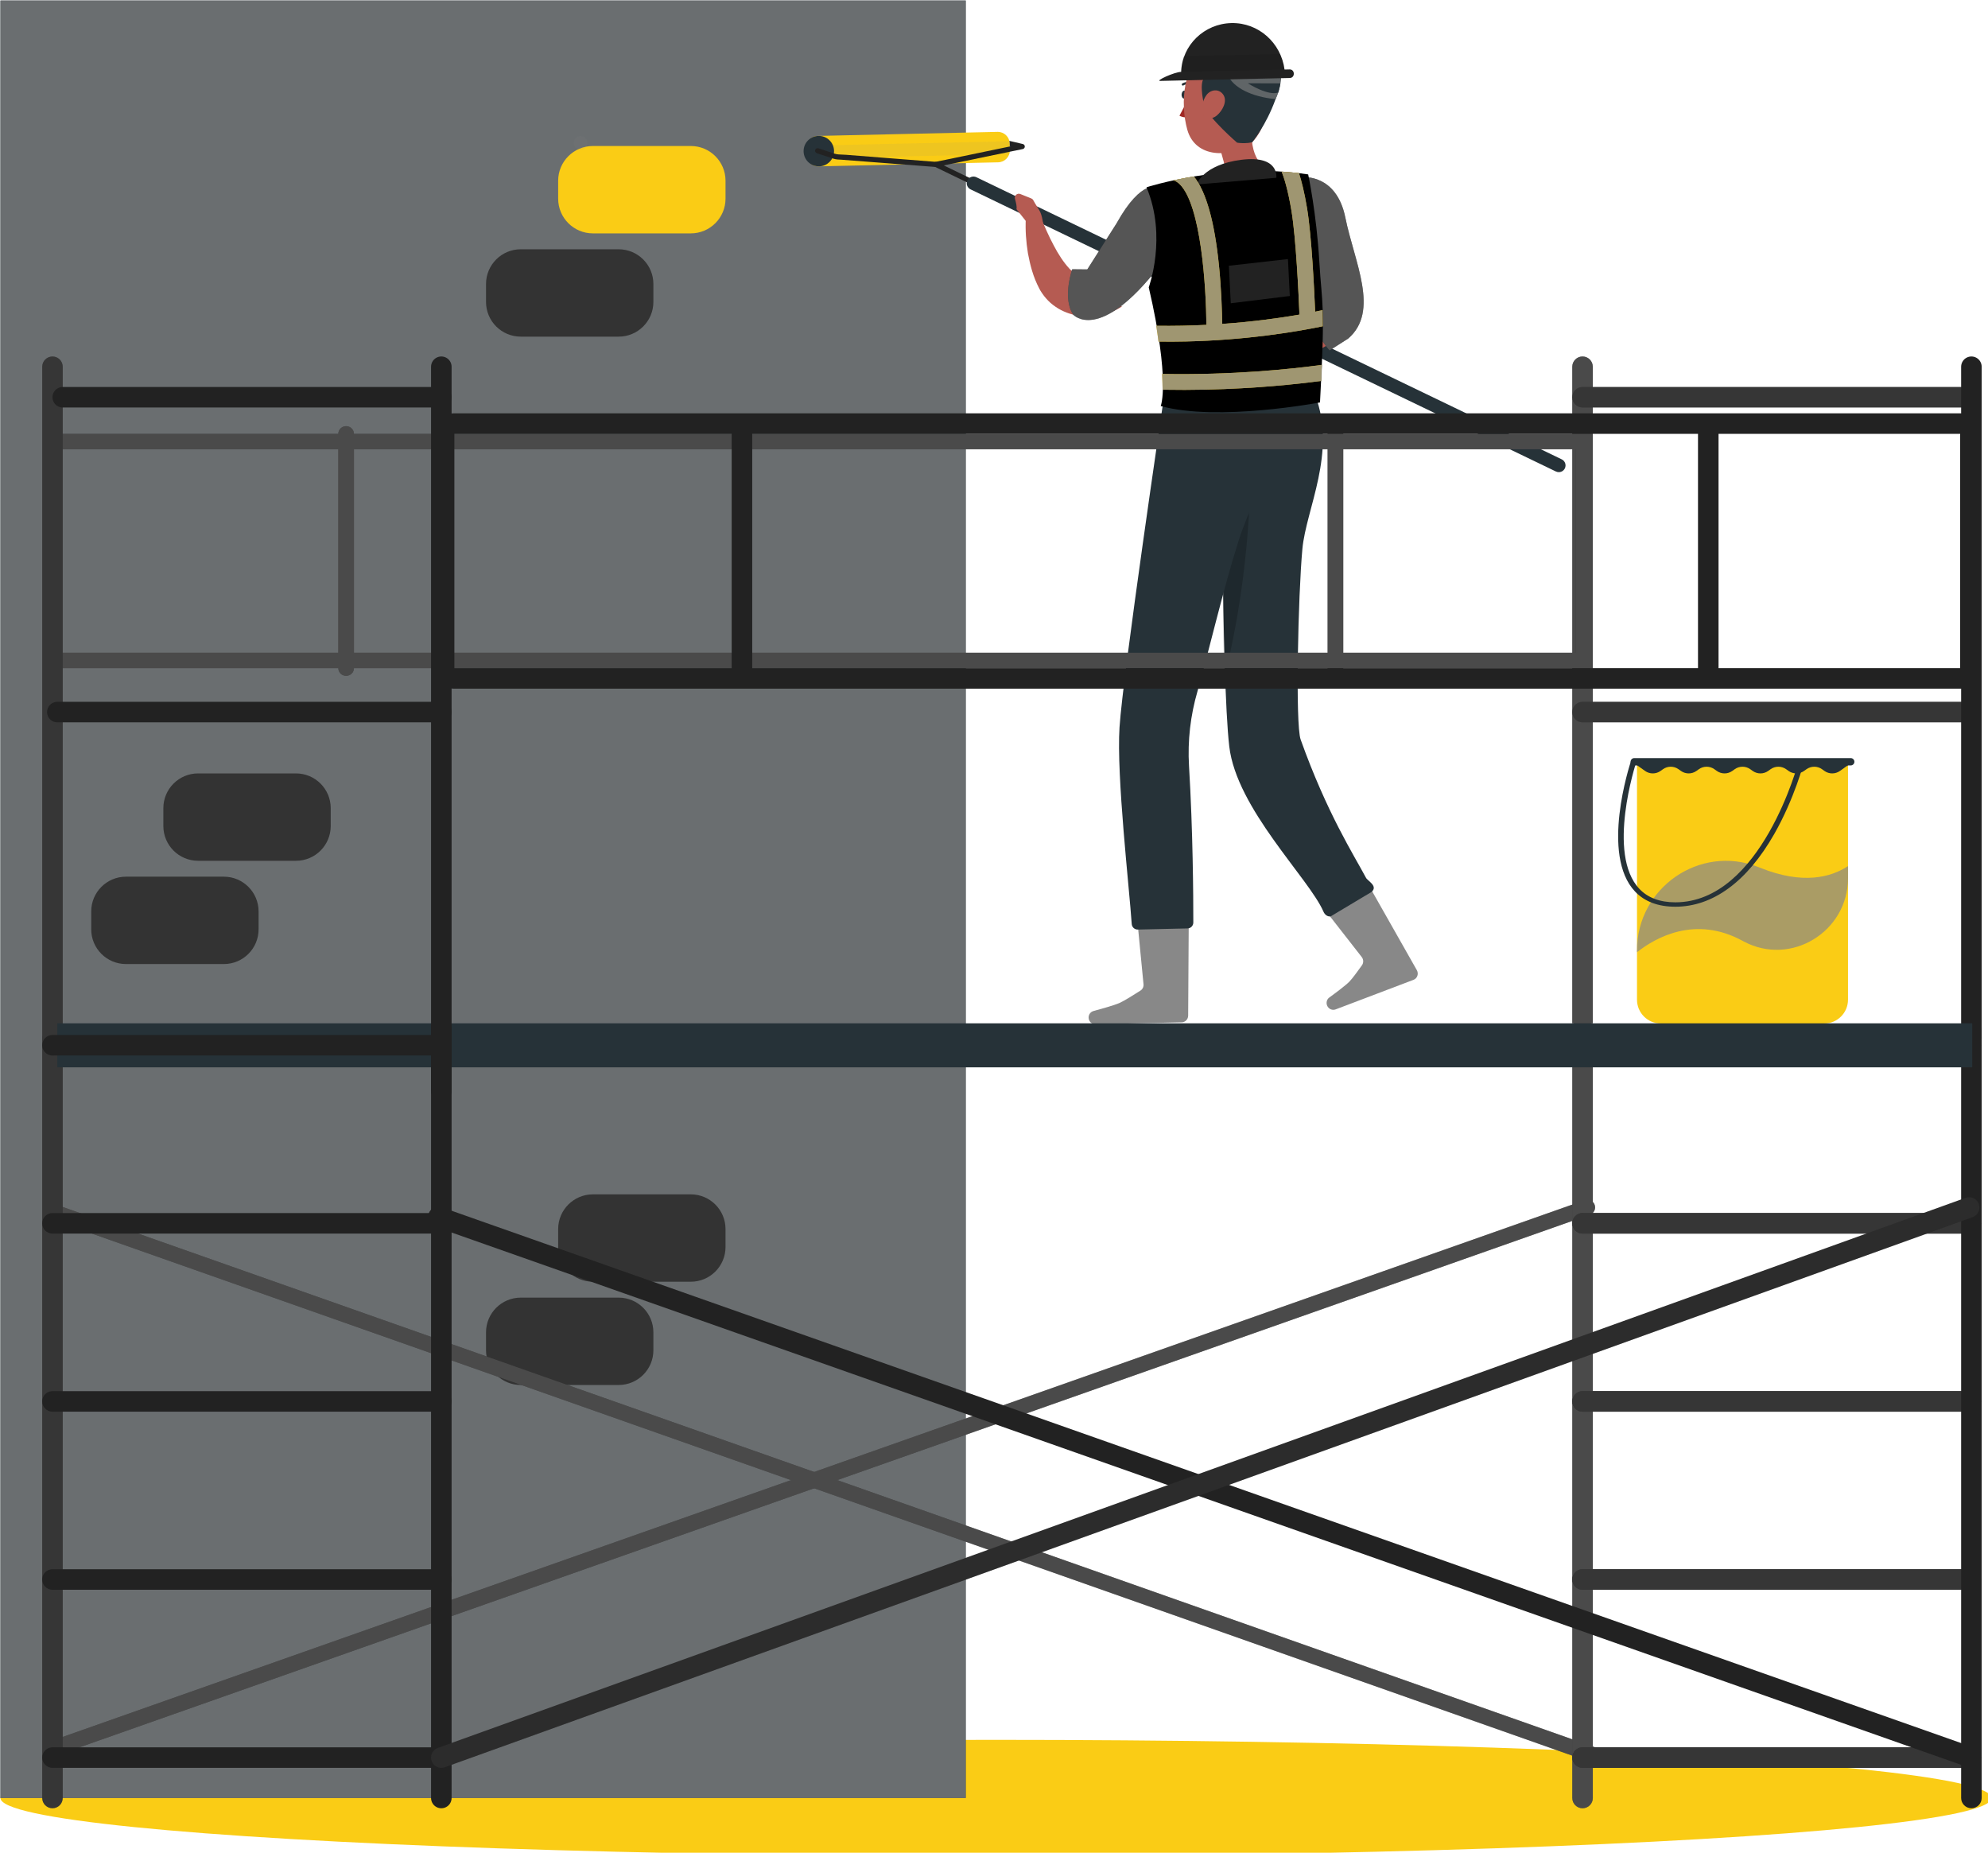 <?xml version="1.0" encoding="UTF-8" standalone="no"?>
<!-- Created with Inkscape (http://www.inkscape.org/) -->

<svg
   width="102.6mm"
   height="95.609mm"
   viewBox="0 0 102.6 95.609"
   version="1.1"
   id="svg1"
   xmlns:inkscape="http://www.inkscape.org/namespaces/inkscape"
   xmlns:sodipodi="http://sodipodi.sourceforge.net/DTD/sodipodi-0.dtd"
   xmlns="http://www.w3.org/2000/svg"
   xmlns:svg="http://www.w3.org/2000/svg">
  <sodipodi:namedview
     id="namedview1"
     pagecolor="#ffffff"
     bordercolor="#000000"
     borderopacity="0.25"
     inkscape:showpageshadow="2"
     inkscape:pageopacity="0.0"
     inkscape:pagecheckerboard="0"
     inkscape:deskcolor="#d1d1d1"
     inkscape:document-units="mm" />
  <defs
     id="defs1" />
  <g
     inkscape:label="Camada 1"
     inkscape:groupmode="layer"
     id="layer1"
     transform="translate(-51.065,-6.615)">
    <g
       id="g2"
       transform="translate(26.987,-0.265)"
       inkscape:export-filename="g2.svg"
       inkscape:export-xdpi="96"
       inkscape:export-ydpi="96">
      <g
         id="Shadow"
         transform="matrix(0.265,0,0,0.265,9.231,-10.494)">
	<ellipse
   id="_x3C_Path_x3E__359_"
   style="fill:#facc15"
   cx="250"
   cy="415.693"
   rx="193.889"
   ry="11.323" />

</g>
      <g
         id="Wall"
         transform="matrix(0.265,0,0,0.265,9.231,-10.494)">
	<g
   id="g157">
		<g
   id="g151">
			<rect
   x="56.111"
   y="65.661"
   style="fill:#263238"
   width="187.997"
   height="350.032"
   id="rect150" />

			<rect
   x="56.111"
   y="65.661"
   style="opacity:0.7;fill:#888888"
   width="187.997"
   height="350.032"
   id="rect151" />

		</g>

		<g
   id="g152">
			<path
   style="fill:#333333"
   d="m 171.496,315.158 h 19.063 c 3.737,0 6.766,-3.029 6.766,-6.766 v -3.483 c 0,-3.737 -3.029,-6.766 -6.766,-6.766 h -19.063 c -3.737,0 -6.766,3.029 -6.766,6.766 v 3.483 c -10e-4,3.736 3.029,6.766 6.766,6.766 z"
   id="path151" />

			<path
   style="fill:#333333"
   d="m 157.447,335.267 h 19.063 c 3.737,0 6.766,-3.029 6.766,-6.766 v -3.483 c 0,-3.737 -3.029,-6.766 -6.766,-6.766 h -19.063 c -3.737,0 -6.766,3.029 -6.766,6.766 v 3.483 c 0,3.736 3.029,6.766 6.766,6.766 z"
   id="path152" />

		</g>

		<g
   id="g154">
			<path
   style="fill:#333333"
   d="m 94.606,233.187 h 19.063 c 3.737,0 6.766,-3.029 6.766,-6.766 v -3.483 c 0,-3.737 -3.029,-6.766 -6.766,-6.766 H 94.606 c -3.737,0 -6.766,3.029 -6.766,6.766 v 3.483 c 0,3.736 3.029,6.766 6.766,6.766 z"
   id="path153" />

			<path
   style="fill:#333333"
   d="m 80.558,253.296 h 19.063 c 3.737,0 6.766,-3.029 6.766,-6.766 v -3.483 c 0,-3.737 -3.029,-6.766 -6.766,-6.766 H 80.558 c -3.737,0 -6.766,3.029 -6.766,6.766 v 3.483 c -0.001,3.736 3.029,6.766 6.766,6.766 z"
   id="path154" />

		</g>

		<g
   id="g156">
			<path
   style="fill:#facc15"
   d="m 171.496,111.009 h 19.063 c 3.737,0 6.766,-3.029 6.766,-6.766 v -3.483 c 0,-3.737 -3.029,-6.766 -6.766,-6.766 h -19.063 c -3.737,0 -6.766,3.029 -6.766,6.766 v 3.483 c -10e-4,3.737 3.029,6.766 6.766,6.766 z"
   id="path155" />

			<path
   style="fill:#333333"
   d="m 157.447,131.118 h 19.063 c 3.737,0 6.766,-3.029 6.766,-6.766 v -3.483 c 0,-3.737 -3.029,-6.766 -6.766,-6.766 h -19.063 c -3.737,0 -6.766,3.029 -6.766,6.766 v 3.483 c 0,3.737 3.029,6.766 6.766,6.766 z"
   id="path156" />

		</g>

	</g>

</g>
      <g
         id="Paint"
         transform="matrix(0.265,0,0,0.265,9.231,-10.494)">
	<g
   id="g162">
		<path
   style="fill:#facc15"
   d="m 411.291,264.874 h -31.814 c -2.563,0 -4.64,-2.077 -4.64,-4.64 v -46.33 h 41.095 v 46.33 c -0.001,2.562 -2.078,4.64 -4.641,4.64 z"
   id="path157" />

		<path
   style="fill:#263238"
   d="m 374.422,214.276 1.984,1.413 c 0.904,0.643 2.115,0.643 3.019,0 l 0.475,-0.338 c 0.903,-0.643 2.115,-0.643 3.019,0 l 0.475,0.338 c 0.903,0.643 2.115,0.643 3.019,0 l 0.475,-0.338 c 0.903,-0.643 2.115,-0.643 3.019,0 l 0.475,0.338 c 0.903,0.643 2.115,0.643 3.019,0 l 0.475,-0.338 c 0.903,-0.643 2.115,-0.643 3.019,0 l 0.475,0.338 c 0.904,0.643 2.115,0.643 3.019,0 l 0.475,-0.338 c 0.903,-0.643 2.115,-0.643 3.019,0 l 0.475,0.338 c 0.904,0.643 2.115,0.643 3.019,0 l 0.475,-0.338 c 0.904,-0.643 2.115,-0.643 3.019,0 l 0.475,0.338 c 0.903,0.643 2.115,0.643 3.019,0 l 1.984,-1.413 z"
   id="path158" />

		<path
   style="opacity:0.7;fill:#888888"
   d="m 415.931,234.225 c -3.288,2.154 -8.771,3.691 -17.15,0.305 -0.123,-0.05 -0.246,-0.099 -0.369,-0.147 -11.344,-4.428 -23.576,4.052 -23.576,16.23 v 0.376 c 3.606,-2.842 11.346,-7.23 20.547,-2.222 0.088,0.048 0.177,0.095 0.264,0.142 9.196,4.89 20.283,-1.925 20.283,-12.34 v -2.344 z"
   id="path159" />

		<g
   id="g160">
			<path
   style="fill:#263238"
   d="m 382.3,242.131 c -3.34,0 -5.976,-0.993 -7.836,-2.95 -6.772,-7.128 -1.055,-24.645 -0.808,-25.388 l 1.025,0.223 c -0.059,0.177 -5.83,17.852 0.626,24.644 1.648,1.735 4.002,2.614 6.993,2.614 16.746,0 23.942,-27.183 24.013,-27.457 l 1.039,0.174 c -0.018,0.07 -1.848,7.077 -5.79,13.991 -5.276,9.256 -11.937,14.149 -19.262,14.149 z"
   id="path160" />

		</g>

		<g
   id="g161">
			<path
   style="fill:#263238"
   d="m 416.464,214.617 h -42.16 c -0.394,0 -0.714,-0.32 -0.714,-0.714 v 0 c 0,-0.394 0.319,-0.714 0.714,-0.714 h 42.16 c 0.394,0 0.714,0.319 0.714,0.714 v 0 c -10e-4,0.395 -0.32,0.714 -0.714,0.714 z"
   id="path161" />

		</g>

	</g>

</g>
      <g
         id="Character"
         transform="matrix(0.265,0,0,0.265,9.231,-10.494)">
	<g
   id="g197">
		<g
   id="g163">
			<path
   style="fill:#facc15"
   d="m 250.427,97.171 -34.978,0.789 c -1.285,0.029 -2.351,-0.989 -2.38,-2.275 l -0.029,-1.274 c -0.029,-1.285 0.989,-2.351 2.275,-2.38 l 34.978,-0.788 c 1.285,-0.029 2.351,0.989 2.38,2.274 l 0.029,1.274 c 0.028,1.285 -0.99,2.351 -2.275,2.38 z"
   id="path162" />


				<rect
   x="213.05"
   y="93.355"
   transform="matrix(1,-0.022,0.022,1,-2.073,5.273)"
   style="opacity:0.1;fill:#888888"
   width="39.642"
   height="2.492"
   id="rect162" />

		</g>

		<path
   style="fill:#263238"
   d="m 218.459,94.926 c 0.037,1.637 -1.26,2.994 -2.898,3.031 -1.637,0.037 -2.994,-1.26 -3.031,-2.897 -0.037,-1.637 1.26,-2.994 2.898,-3.031 1.637,-0.038 2.994,1.26 3.031,2.897 z"
   id="path163" />

		<path
   style="fill:#222222"
   d="m 238.294,98.082 c -0.013,0 -0.026,0 -0.04,-10e-4 l -18.388,-1.419 c -1.094,-0.05 -1.135,-0.058 -2.171,-0.41 l -2.596,-0.861 c -0.262,-0.086 -0.405,-0.369 -0.318,-0.631 0.087,-0.262 0.366,-0.408 0.631,-0.318 l 2.604,0.864 c 0.921,0.313 0.921,0.313 1.895,0.357 l 0.876,0.044 17.544,1.377 c 0.275,0.021 0.481,0.262 0.46,0.538 -0.02,0.262 -0.239,0.46 -0.497,0.46 z"
   id="path164" />

		<g
   id="g165">
			<path
   style="fill:#222222"
   d="m 255.61,94.11 c 0,0.23 -0.17,0.43 -0.4,0.48 l -2.53,0.52 -10.89,2.26 -1.96,0.4 13.7,6.65 c 0.25,0.12 0.36,0.42 0.24,0.67 -0.09,0.18 -0.27,0.28 -0.45,0.28 -0.08,0 -0.15,-0.02 -0.22,-0.05 l -15.03,-7.29 c -0.19,-0.09 -0.3,-0.3 -0.27,-0.51 0,-0.02 0.01,-0.05 0.02,-0.07 0.04,-0.18 0.18,-0.32 0.37,-0.36 l 14.49,-3 0.13,-0.03 -0.13,-0.03 -0.01,-0.51 c 0,-0.18 -0.03,-0.36 -0.08,-0.53 l 2.64,0.62 c 0.23,0.06 0.39,0.26 0.38,0.5 z"
   id="path165" />

		</g>

		<g
   id="g166">
			<path
   style="fill:#263238"
   d="m 359.638,157.506 c 0.478,-0.011 0.933,-0.284 1.154,-0.744 0.313,-0.653 0.038,-1.437 -0.615,-1.75 L 246.18,100.072 c -0.654,-0.313 -1.436,-0.038 -1.75,0.615 -0.313,0.653 -0.038,1.437 0.615,1.75 l 113.997,54.939 c 0.192,0.093 0.396,0.135 0.596,0.13 z"
   id="path166" />

		</g>

		<path
   style="fill:#b55b52"
   d="m 268.755,122.668 -0.044,-0.799 5.81,3.383 c -2.386,1.54 -5.376,2.273 -8.474,1.792 -1.539,-0.249 -3.114,-0.81 -4.473,-1.76 -0.681,-0.463 -1.314,-1.012 -1.837,-1.635 -0.267,-0.308 -0.526,-0.619 -0.738,-0.955 -0.226,-0.333 -0.452,-0.671 -0.572,-0.944 -1.217,-2.316 -1.781,-4.616 -2.207,-6.863 -0.364,-2.273 -0.525,-4.465 -0.416,-6.76 l 2.861,-0.398 c 0.763,1.872 1.601,3.792 2.529,5.533 0.902,1.749 1.965,3.384 3.082,4.591 0.149,0.181 0.254,0.255 0.355,0.335 0.094,0.095 0.209,0.157 0.315,0.222 0.211,0.132 0.424,0.23 0.64,0.316 0.438,0.156 0.912,0.266 1.464,0.28 1.104,0.033 2.412,-0.256 3.735,-0.699 l 5.863,-1.965 -0.052,5.349 -0.008,0.8 z"
   id="path167" />

		<g
   id="g196">
			<polygon
   style="fill:#b55b52"
   points="314.902,126.588 315.648,132.149 311.047,134.754 309.427,128.25 "
   id="polygon167" />

			<g
   id="g169">
				<path
   style="fill:#222222"
   d="m 309.688,100.066 c 0,0 6.62,-0.726 8.353,7.89 1.733,8.616 6.758,18.216 0.531,23.55 l -3.603,2.293 c 0,0 -2.658,-2.729 -3.619,-6.939 l 2.035,-1.489 -1.721,-5.923 c 0,0 -4.622,-17.302 -1.976,-19.382 z"
   id="path168" />

				<path
   style="opacity:0.5;fill:#888888"
   d="m 309.688,100.066 c 0,0 6.62,-0.726 8.353,7.89 1.733,8.616 6.758,18.216 0.531,23.55 l -3.603,2.293 c 0,0 -2.658,-2.729 -3.619,-6.939 l 2.035,-1.489 -1.721,-5.923 c 0,0 -4.622,-17.302 -1.976,-19.382 z"
   id="path169" />

			</g>

			<g
   id="g173">
				<g
   id="g172">
					<path
   style="fill:#888888;fill-opacity:1"
   d="m 314.45,243.246 6.776,8.681 c 0.366,0.469 0.388,1.12 0.051,1.596 -0.7,0.988 -1.873,2.606 -2.467,3.209 -0.737,0.749 -2.763,2.254 -3.9,3.081 -0.471,0.342 -0.65,0.971 -0.437,1.533 v 0 c 0.259,0.683 1.004,1.033 1.664,0.782 l 15.187,-5.765 c 0.735,-0.279 1.038,-1.172 0.637,-1.878 l -9.024,-15.919 c -0.346,-0.61 -1.089,-0.847 -1.694,-0.541 l -6.387,3.229 c -0.724,0.367 -0.921,1.332 -0.406,1.992 z"
   id="path170" />

					<g
   id="g171">
						<path
   style="fill:#263238"
   d="m 312.168,142.519 -18.184,1.08 c 0,0 -0.127,53.793 1.446,67.312 1.412,12.135 15.505,25.663 18.341,32.169 0.261,0.599 0.775,1.031 1.411,0.932 l 7.969,-4.764 c 1.299,-1.158 -0.759,-2.123 -1.092,-2.751 -2.346,-4.417 -7.583,-12.531 -12.728,-26.923 -1.057,-2.957 -0.491,-28.133 0.342,-37.127 0.725,-7.823 6.732,-18.744 2.495,-29.928 z"
   id="path171" />

					</g>

				</g>

			</g>

			<path
   style="opacity:0.2"
   d="m 299.56,156.259 c 0,0 0.335,19.915 -5.053,40.998 -0.418,-8.116 -0.361,-29.099 -0.436,-37.322 l 2.22,-3.603 z"
   id="path173" />

			<g
   id="g176">
				<path
   style="fill:#888888;fill-opacity:1"
   d="m 277.613,245.722 1.116,11.505 c 0.048,0.493 -0.177,0.967 -0.589,1.232 -1.073,0.69 -3.158,2.004 -4.073,2.41 -1.026,0.455 -3.641,1.186 -5.076,1.573 -0.576,0.155 -0.969,0.689 -0.955,1.295 v 0 c 0.016,0.723 0.606,1.297 1.318,1.281 l 16.813,-0.379 c 0.697,-0.016 1.255,-0.592 1.259,-1.3 l 0.107,-17.521 c 0.004,-0.712 -0.552,-1.298 -1.253,-1.319 l -7.348,-0.212 c -0.776,-0.024 -1.395,0.65 -1.319,1.435 z"
   id="path174" />

				<g
   id="g175">
					<path
   style="fill:#263238"
   d="m 282.609,143.568 c 0,0 -7.88,53.191 -8.553,63.633 -0.61,9.464 1.912,31.326 2.378,38.29 0.042,0.624 0.557,1.101 1.172,1.087 l 9.701,-0.219 c 0.624,-0.014 1.122,-0.526 1.122,-1.16 0.001,-5.216 -0.072,-17.767 -0.837,-30.471 -0.296,-4.916 0.278,-9.842 1.653,-14.564 1.778,-6.103 5.073,-20.158 7.972,-29.203 2.291,-7.148 4.376,-9.331 4.981,-14.763 0.9,-8.085 -1.353,-13.042 -1.353,-13.042 z"
   id="path175" />

				</g>

			</g>

			<path
   style="fill:#b55b52"
   d="m 303.501,98.516 c 0,0 -3.638,-0.282 -3.748,-6.961 0,0 -3.39,-1.447 -5.512,0.58 -2.122,2.027 2.124,6.534 -0.524,8.54 -2.649,2.006 9.784,-2.159 9.784,-2.159 z"
   id="path176" />

			<g
   id="g178">
				<path
   style="fill:#222222"
   d="m 281.556,102.087 c 0,0 -3.089,-1.978 -8.08,6.982 l -5.693,8.957 -2.937,-0.027 c 0,0 -1.989,5.623 0.199,8.843 0,0 5.079,5.7 16.853,-9.568 l 2.278,-9.861 z"
   id="path177" />

				<path
   style="opacity:0.5;fill:#888888"
   d="m 281.556,102.087 c 0,0 -3.089,-1.978 -8.08,6.982 l -5.693,8.957 -2.937,-0.027 c 0,0 -1.989,5.623 0.199,8.843 0,0 5.079,5.7 16.853,-9.568 l 2.278,-9.861 z"
   id="path178" />

			</g>

			<path
   style="fill:#000000"
   d="m 313.1,143.931 c 0,0 -19.918,3.783 -31.016,0.699 0,0 1.927,-4.747 -2.334,-23.116 0,0 3.625,-9.827 -0.439,-19.481 0,0 15.276,-4.961 31.488,-2.505 0,0 1.63,7.577 2.182,17.134 0.48,8.325 1.212,7.498 0.119,27.269 z"
   id="path179" />

			<path
   style="fill:#222222"
   d="m 304.594,100.181 c 0,0 0.669,-4.439 -6.811,-3.501 -7.48,0.938 -8.739,4.813 -8.739,4.813 z"
   id="path180" />

			<g
   id="g182">
				<path
   style="fill:#facc15"
   d="m 313.34,139.737 c -4.868,0.649 -12.779,1.483 -22.461,1.702 -2.679,0.06 -5.505,0.067 -8.428,0.016 -0.013,-0.956 -0.046,-1.981 -0.104,-3.074 13.782,0.253 25.111,-0.943 31.102,-1.763 -0.03,0.982 -0.067,2.022 -0.109,3.119 z"
   id="path181" />

				<path
   style="opacity:0.8;fill:#888888;fill-opacity:1"
   d="m 313.385,139.736 c -4.868,0.649 -12.824,1.484 -22.506,1.702 -2.679,0.06 -5.505,0.067 -8.428,0.016 -0.013,-0.956 -0.046,-1.981 -0.104,-3.074 13.782,0.253 25.156,-0.944 31.147,-1.764 -0.03,0.983 -0.067,2.023 -0.109,3.12 z"
   id="path182" />

			</g>

			<path
   style="fill:#facc15"
   d="m 290.979,128.824 c -0.06,-7.404 -1.04,-23.28 -5.196,-27.38 -0.475,-0.468 -0.893,-0.67 -1.236,-0.753 1.175,-0.254 2.518,-0.515 4,-0.759 2.379,2.948 4.022,8.792 4.885,17.415 0.472,4.717 0.59,9.028 0.617,11.294 5.98,-0.421 11.116,-1.131 15.05,-1.812 -0.155,-3.819 -0.664,-14.841 -1.557,-20.223 -0.708,-4.269 -1.491,-6.587 -1.912,-7.621 1.116,0.071 2.244,0.171 3.38,0.306 0.476,1.471 1.044,3.656 1.568,6.812 0.899,5.421 1.405,15.939 1.579,20.161 0.439,-0.087 1.05,-0.231 1.439,-0.312 0.02,0.992 0.032,2.033 0.033,3.152 -5.369,1.105 -14.925,2.693 -26.574,2.956 -1.751,0.04 -3.56,0.046 -5.408,0.023 -0.124,-0.991 -0.27,-2.019 -0.437,-3.081 3.417,0.048 6.686,-0.023 9.769,-0.178 z"
   id="path183" />

			<path
   style="opacity:0.8;fill:#888888;fill-opacity:1"
   d="m 290.979,128.824 c -0.06,-7.404 -1.04,-23.28 -5.196,-27.38 -0.475,-0.468 -0.893,-0.67 -1.236,-0.753 1.175,-0.254 2.518,-0.515 4,-0.759 2.379,2.948 4.022,8.792 4.885,17.415 0.472,4.717 0.59,9.028 0.617,11.294 5.98,-0.421 11.116,-1.131 15.05,-1.812 -0.155,-3.819 -0.664,-14.841 -1.557,-20.223 -0.708,-4.269 -1.491,-6.587 -1.912,-7.621 1.116,0.071 2.244,0.171 3.38,0.306 0.476,1.471 1.044,3.656 1.568,6.812 0.899,5.421 1.405,15.939 1.579,20.161 0.439,-0.087 1.035,-0.227 1.425,-0.309 0.02,0.992 0.047,2.029 0.048,3.148 -5.369,1.105 -14.925,2.693 -26.574,2.956 -1.751,0.04 -3.56,0.046 -5.408,0.023 -0.124,-0.991 -0.27,-2.019 -0.437,-3.081 3.416,0.049 6.685,-0.022 9.768,-0.177 z"
   id="path184" />

			<polygon
   style="fill:#222222"
   points="307.221,123.203 306.859,116.012 295.355,117.312 295.72,124.616 "
   id="polygon184" />

			<path
   style="fill:#263238"
   d="m 286.143,83.942 c -0.028,0.425 0.169,0.785 0.447,0.805 0.278,0.019 0.547,-0.326 0.563,-0.74 0.016,-0.414 -0.168,-0.785 -0.448,-0.8 -0.279,-0.016 -0.529,0.311 -0.562,0.735 z"
   id="path185" />

			<path
   style="fill:#a02724"
   d="m 287.558,84.634 -1.828,3.458 c 0,0 1.156,0.717 2.638,0.046 z"
   id="path186" />

			<path
   style="fill:#263238"
   d="m 288.33,82.106 c -0.063,0.041 -0.142,0.048 -0.212,0.02 -0.512,-0.237 -1.106,-0.214 -1.597,0.063 -0.102,0.067 -0.238,0.041 -0.308,-0.059 -0.067,-0.103 -0.039,-0.241 0.062,-0.31 0.614,-0.364 1.368,-0.404 2.017,-0.106 0.114,0.048 0.167,0.179 0.119,0.293 v 10e-4 c -0.017,0.04 -0.045,0.074 -0.081,0.098 z"
   id="path187" />

			<path
   style="fill:#b55b52"
   d="m 302.684,82.207 c -0.129,5.662 -0.061,8.066 -2.803,11.075 -4.246,3.12 -11.06,3.133 -12.624,-2.458 -1.41,-5.03 -0.962,-13.424 4.485,-15.917 3.883,-1.775 8.471,-0.066 10.246,3.817 0.499,1.091 0.737,2.283 0.696,3.483 z"
   id="path188" />

			<path
   style="fill:#263238"
   d="m 290.577,86.2 c 0,0 -1.055,-4.144 -0.12,-5.319 0.935,-1.175 0.381,-1.431 -0.675,-2.421 -1.056,-0.99 -2.377,-1.76 -1.05,-3.715 5.651,-8.327 16.447,-2.326 16.938,3.447 0.183,2.153 -1.126,6.402 -1.221,6.668 -1.838,5.146 -4.567,8.421 -4.567,8.421 -2.147,0.446 -3.917,-0.185 -2.924,0.066 -0.001,0.001 -5.428,-4.668 -6.381,-7.147 z"
   id="path189" />

			<path
   style="fill:#b55b52"
   d="m 290.987,84.074 c -0.682,0.935 -0.963,2.103 -0.781,3.246 0.252,1.514 1.771,1.634 2.865,0.682 0.992,-0.862 2.041,-2.684 1.225,-3.952 -0.816,-1.267 -2.463,-1.11 -3.309,0.024 z"
   id="path190" />

			<g
   id="g195">
				<g
   id="g193">
					<path
   style="fill:#263238"
   d="m 305.509,79.952 c 0.039,1.742 -0.348,3.401 -1.06,4.909 -4.643,-0.424 -8.308,-2.266 -9.277,-4.676 z"
   id="path191" />

					<path
   style="opacity:0.6;fill:#888888"
   d="m 305.509,79.952 c 0.039,1.742 -0.348,3.401 -1.06,4.909 -4.643,-0.424 -8.308,-2.266 -9.277,-4.676 z"
   id="path192" />

					<path
   style="fill:#263238"
   d="m 305.39,81.799 c 0,0 -0.282,1.358 -0.425,1.765 0,0 -1.514,0.881 -5.932,-1.785"
   id="path193" />

				</g>

				<path
   style="fill:#222222"
   d="m 286.062,79.555 c 0.173,-5.198 4.48,-9.379 9.781,-9.498 5.301,-0.119 9.673,3.866 10.35,9.045 0.33,-0.007 0.649,-0.015 0.983,-0.022 1.074,-0.024 1.113,1.645 0.038,1.669 -8.902,0.201 -16.321,0.368 -25.223,0.569 -1.074,0.023 2.728,-1.733 4.071,-1.763 z"
   id="path194" />

				<path
   style="opacity:0.1"
   d="m 306.193,79.098 -20.13,0.454 c 0.036,-1.069 0.194,-2.09 0.459,-3.044 l 18.645,-0.42 c 0.521,0.936 0.886,1.945 1.026,3.01 z"
   id="path195" />

			</g>

		</g>

		<path
   style="fill:#b55b52"
   d="m 256.273,109.181 2.931,0.317 c 0,0 -0.113,-1.958 -0.804,-3.049 -0.688,-1.086 -0.997,-1.63 -1.136,-1.896 -0.086,-0.164 -0.226,-0.286 -0.398,-0.355 l -2.13,-0.853 c -0.603,-0.242 -1.224,0.316 -1.043,0.94 0.228,0.784 0.418,1.643 0.288,2.007 z"
   id="path196" />

	</g>

</g>
      <g
         id="Scaffold"
         transform="matrix(0.265,0,0,0.265,9.231,-10.494)">
	<g
   id="g200">
		<g
   id="g198">
			<path
   style="fill:#222222"
   d="m 367.815,409.323 c -0.165,0 -0.334,-0.027 -0.499,-0.085 L 66.695,303.235 c -0.781,-0.275 -1.191,-1.133 -0.916,-1.914 0.275,-0.781 1.133,-1.188 1.914,-0.916 l 300.622,106.003 c 0.781,0.276 1.191,1.133 0.915,1.914 -0.217,0.617 -0.796,1.001 -1.415,1.001 z"
   id="path197" />

		</g>

		<g
   id="g199">
			<path
   style="fill:#222222"
   d="m 67.194,407.26 c -0.618,0 -1.197,-0.385 -1.415,-1.001 -0.275,-0.781 0.134,-1.638 0.916,-1.914 L 364.679,299.273 c 0.782,-0.273 1.638,0.135 1.914,0.916 0.275,0.781 -0.134,1.638 -0.915,1.914 L 67.693,407.175 c -0.165,0.057 -0.334,0.085 -0.499,0.085 z"
   id="path198" />

		</g>

		<path
   style="opacity:0.4;fill:#888888"
   d="M 368.315,406.408 219.091,353.79 365.677,302.102 c 0.781,-0.276 1.191,-1.133 0.915,-1.914 -0.275,-0.781 -1.132,-1.19 -1.914,-0.916 l -150.1,52.927 -146.885,-51.794 c -0.781,-0.272 -1.638,0.135 -1.914,0.916 -0.275,0.781 0.134,1.639 0.916,1.914 L 210.067,353.79 66.695,404.345 c -0.781,0.276 -1.191,1.133 -0.916,1.914 0.217,0.616 0.796,1.001 1.415,1.001 0.166,0 0.334,-0.027 0.499,-0.085 l 146.886,-51.794 152.737,53.857 c 0.165,0.058 0.333,0.085 0.499,0.085 0.618,0 1.197,-0.385 1.415,-1.001 0.275,-0.781 -0.134,-1.637 -0.915,-1.914 z"
   id="path199" />

	</g>

	<g
   id="g226">
		<g
   id="g225">
			<g
   id="g203">
				<g
   id="g201">
					<path
   style="fill:#222222"
   d="m 364.235,417.692 c -1.104,0 -2,-0.896 -2,-2 V 265.791 c 0,-1.104 0.896,-2 2,-2 1.104,0 2,0.896 2,2 v 149.901 c 0,1.105 -0.896,2 -2,2 z"
   id="path200" />

				</g>

				<g
   style="opacity:0.4"
   id="g202">
					<path
   style="fill:#888888"
   d="m 364.235,417.692 c -1.104,0 -2,-0.896 -2,-2 V 265.791 c 0,-1.104 0.896,-2 2,-2 1.104,0 2,0.896 2,2 v 149.901 c 0,1.105 -0.896,2 -2,2 z"
   id="path201" />

				</g>

			</g>

			<g
   id="g213">
				<g
   id="g204">
					<path
   style="fill:#222222"
   d="m 439.965,271.105 h -75.73 c -1.104,0 -2,-0.896 -2,-2 0,-1.104 0.896,-2 2,-2 h 75.73 c 1.104,0 2,0.896 2,2 0,1.104 -0.895,2 -2,2 z"
   id="path203" />

				</g>

				<g
   id="g205">
					<path
   style="fill:#222222"
   d="m 439.965,305.785 h -75.73 c -1.104,0 -2,-0.896 -2,-2 0,-1.104 0.896,-2 2,-2 h 75.73 c 1.104,0 2,0.896 2,2 0,1.105 -0.895,2 -2,2 z"
   id="path204" />

				</g>

				<g
   id="g206">
					<path
   style="fill:#222222"
   d="m 439.965,340.465 h -75.73 c -1.104,0 -2,-0.896 -2,-2 0,-1.104 0.896,-2 2,-2 h 75.73 c 1.104,0 2,0.896 2,2 0,1.104 -0.895,2 -2,2 z"
   id="path205" />

				</g>

				<g
   id="g207">
					<path
   style="fill:#222222"
   d="m 439.965,375.144 h -75.73 c -1.104,0 -2,-0.896 -2,-2 0,-1.104 0.896,-2 2,-2 h 75.73 c 1.104,0 2,0.896 2,2 0,1.104 -0.895,2 -2,2 z"
   id="path206" />

				</g>

				<g
   id="g208">
					<path
   style="fill:#222222"
   d="m 439.965,409.823 h -75.73 c -1.104,0 -2,-0.896 -2,-2 0,-1.104 0.896,-2 2,-2 h 75.73 c 1.104,0 2,0.896 2,2 0,1.105 -0.895,2 -2,2 z"
   id="path207" />

				</g>

				<g
   id="g209">
					<path
   style="fill:#222222"
   d="m 439.965,305.785 h -75.73 c -1.104,0 -2,-0.896 -2,-2 0,-1.104 0.896,-2 2,-2 h 75.73 c 1.104,0 2,0.896 2,2 0,1.105 -0.895,2 -2,2 z"
   id="path208" />

				</g>

				<g
   id="g210">
					<path
   style="fill:#222222"
   d="m 439.965,340.465 h -75.73 c -1.104,0 -2,-0.896 -2,-2 0,-1.104 0.896,-2 2,-2 h 75.73 c 1.104,0 2,0.896 2,2 0,1.104 -0.895,2 -2,2 z"
   id="path209" />

				</g>

				<g
   id="g211">
					<path
   style="fill:#222222"
   d="m 439.965,375.144 h -75.73 c -1.104,0 -2,-0.896 -2,-2 0,-1.104 0.896,-2 2,-2 h 75.73 c 1.104,0 2,0.896 2,2 0,1.104 -0.895,2 -2,2 z"
   id="path210" />

				</g>

				<g
   id="g212">
					<path
   style="fill:#222222"
   d="m 439.965,409.823 h -75.73 c -1.104,0 -2,-0.896 -2,-2 0,-1.104 0.896,-2 2,-2 h 75.73 c 1.104,0 2,0.896 2,2 0,1.105 -0.895,2 -2,2 z"
   id="path211" />

				</g>

			</g>

			<g
   style="opacity:0.2"
   id="g223">
				<g
   id="g214">
					<path
   style="fill:#888888"
   d="m 439.965,271.105 h -75.73 c -1.104,0 -2,-0.896 -2,-2 0,-1.104 0.896,-2 2,-2 h 75.73 c 1.104,0 2,0.896 2,2 0,1.104 -0.895,2 -2,2 z"
   id="path213" />

				</g>

				<g
   id="g215">
					<path
   style="fill:#888888"
   d="m 439.965,305.785 h -75.73 c -1.104,0 -2,-0.896 -2,-2 0,-1.104 0.896,-2 2,-2 h 75.73 c 1.104,0 2,0.896 2,2 0,1.105 -0.895,2 -2,2 z"
   id="path214" />

				</g>

				<g
   id="g216">
					<path
   style="fill:#888888"
   d="m 439.965,340.465 h -75.73 c -1.104,0 -2,-0.896 -2,-2 0,-1.104 0.896,-2 2,-2 h 75.73 c 1.104,0 2,0.896 2,2 0,1.104 -0.895,2 -2,2 z"
   id="path215" />

				</g>

				<g
   id="g217">
					<path
   style="fill:#888888"
   d="m 439.965,375.144 h -75.73 c -1.104,0 -2,-0.896 -2,-2 0,-1.104 0.896,-2 2,-2 h 75.73 c 1.104,0 2,0.896 2,2 0,1.104 -0.895,2 -2,2 z"
   id="path216" />

				</g>

				<g
   id="g218">
					<path
   style="fill:#888888"
   d="m 439.965,409.823 h -75.73 c -1.104,0 -2,-0.896 -2,-2 0,-1.104 0.896,-2 2,-2 h 75.73 c 1.104,0 2,0.896 2,2 0,1.105 -0.895,2 -2,2 z"
   id="path217" />

				</g>

				<g
   id="g219">
					<path
   style="fill:#888888"
   d="m 439.965,305.785 h -75.73 c -1.104,0 -2,-0.896 -2,-2 0,-1.104 0.896,-2 2,-2 h 75.73 c 1.104,0 2,0.896 2,2 0,1.105 -0.895,2 -2,2 z"
   id="path218" />

				</g>

				<g
   id="g220">
					<path
   style="fill:#888888"
   d="m 439.965,340.465 h -75.73 c -1.104,0 -2,-0.896 -2,-2 0,-1.104 0.896,-2 2,-2 h 75.73 c 1.104,0 2,0.896 2,2 0,1.104 -0.895,2 -2,2 z"
   id="path219" />

				</g>

				<g
   id="g221">
					<path
   style="fill:#888888"
   d="m 439.965,375.144 h -75.73 c -1.104,0 -2,-0.896 -2,-2 0,-1.104 0.896,-2 2,-2 h 75.73 c 1.104,0 2,0.896 2,2 0,1.104 -0.895,2 -2,2 z"
   id="path220" />

				</g>

				<g
   id="g222">
					<path
   style="fill:#888888"
   d="m 439.965,409.823 h -75.73 c -1.104,0 -2,-0.896 -2,-2 0,-1.104 0.896,-2 2,-2 h 75.73 c 1.104,0 2,0.896 2,2 0,1.105 -0.895,2 -2,2 z"
   id="path221" />

				</g>

			</g>

			<g
   id="g224">
				<path
   style="fill:#222222"
   d="m 439.965,417.692 c -1.104,0 -2,-0.896 -2,-2 V 265.791 c 0,-1.104 0.896,-2 2,-2 1.104,0 2,0.896 2,2 v 149.901 c 0,1.105 -0.895,2 -2,2 z"
   id="path223" />

			</g>

		</g>


			<line
   style="fill:none;stroke:#222222;stroke-width:4;stroke-linecap:round;stroke-linejoin:round;stroke-miterlimit:10"
   x1="439.965"
   y1="267.68"
   x2="364.235"
   y2="267.68"
   id="line225" />

	</g>

	<g
   id="g228">
		<path
   style="fill:#222222"
   d="m 66.246,417.693 c -1.104,0 -2,-0.896 -2,-2 V 267.878 c 0,-1.104 0.896,-2 2,-2 1.104,0 2,0.896 2,2 v 147.814 c 0,1.105 -0.895,2.001 -2,2.001 z"
   id="path226" />

		<g
   style="opacity:0.2"
   id="g227">
			<path
   style="fill:#888888"
   d="m 66.246,417.693 c -1.104,0 -2,-0.896 -2,-2 V 267.878 c 0,-1.104 0.896,-2 2,-2 1.104,0 2,0.896 2,2 v 147.814 c 0,1.105 -0.895,2.001 -2,2.001 z"
   id="path227" />

		</g>

	</g>

	<g
   id="g229">
		<path
   style="fill:#222222"
   d="m 366.23,136.98 v 127.86 h -4 V 136.98 c 0,-1.1 0.9,-2 2,-2 1.11,0 2,0.9 2,2 z"
   id="path228" />

		<path
   style="opacity:0.4;fill:#888888"
   d="m 366.23,136.98 v 127.86 h -4 V 136.98 c 0,-1.1 0.9,-2 2,-2 1.11,0 2,0.9 2,2 z"
   id="path229" />

	</g>

	<g
   id="g234">
		<g
   id="g230">
			<path
   style="fill:#222222"
   d="m 439.965,144.921 h -75.73 c -1.104,0 -2,-0.895 -2,-2 0,-1.104 0.896,-2 2,-2 h 75.73 c 1.104,0 2,0.896 2,2 0,1.104 -0.895,2 -2,2 z"
   id="path230" />

		</g>

		<g
   id="g231">
			<path
   style="fill:#222222"
   d="m 439.965,206.227 h -75.73 c -1.104,0 -2,-0.895 -2,-2 0,-1.104 0.896,-2 2,-2 h 75.73 c 1.104,0 2,0.896 2,2 0,1.105 -0.895,2 -2,2 z"
   id="path231" />

		</g>

		<g
   style="opacity:0.2"
   id="g232">
			<path
   style="fill:#888888"
   d="m 439.965,144.921 h -75.73 c -1.104,0 -2,-0.895 -2,-2 0,-1.104 0.896,-2 2,-2 h 75.73 c 1.104,0 2,0.896 2,2 0,1.104 -0.895,2 -2,2 z"
   id="path232" />

		</g>

		<g
   style="opacity:0.2"
   id="g233">
			<path
   style="fill:#888888"
   d="m 439.965,206.227 h -75.73 c -1.104,0 -2,-0.895 -2,-2 0,-1.104 0.896,-2 2,-2 h 75.73 c 1.104,0 2,0.896 2,2 0,1.105 -0.895,2 -2,2 z"
   id="path233" />

		</g>

	</g>

	<g
   id="g235">
		<path
   style="fill:#222222"
   d="m 365.945,150.049 h -48.314 v -0.001 c 0,-0.829 -0.683,-1.5 -1.526,-1.5 -0.843,0 -1.526,0.671 -1.526,1.5 v 0.001 H 124.961 v -0.001 c 0,-0.829 -0.683,-1.5 -1.526,-1.5 -0.843,0 -1.526,0.671 -1.526,1.5 v 0.001 H 64.796 v 45.624 h 57.113 v 0.005 c 0,0.829 0.683,1.5 1.526,1.5 0.843,0 1.526,-0.671 1.526,-1.5 v -0.005 h 189.618 v 0.005 c 0,0.829 0.683,1.5 1.526,1.5 0.843,0 1.526,-0.671 1.526,-1.5 v -0.005 h 48.314 z M 67.848,192.673 v -39.624 h 54.061 v 39.624 z m 57.113,0 v -39.624 h 189.618 v 39.624 z m 237.932,0 h -45.262 v -39.624 h 45.262 z"
   id="path234" />

		<path
   style="opacity:0.4;fill:#888888"
   d="m 365.945,150.049 h -48.314 v -0.001 c 0,-0.829 -0.683,-1.5 -1.526,-1.5 -0.843,0 -1.526,0.671 -1.526,1.5 v 0.001 H 124.961 v -0.001 c 0,-0.829 -0.683,-1.5 -1.526,-1.5 -0.843,0 -1.526,0.671 -1.526,1.5 v 0.001 H 64.796 v 45.624 h 57.113 v 0.005 c 0,0.829 0.683,1.5 1.526,1.5 0.843,0 1.526,-0.671 1.526,-1.5 v -0.005 h 189.618 v 0.005 c 0,0.829 0.683,1.5 1.526,1.5 0.843,0 1.526,-0.671 1.526,-1.5 v -0.005 h 48.314 z M 67.848,192.673 v -39.624 h 54.061 v 39.624 z m 57.113,0 v -39.624 h 189.618 v 39.624 z m 237.932,0 h -45.262 v -39.624 h 45.262 z"
   id="path235" />

	</g>

	<g
   id="g249">
		<g
   id="g238">
			<path
   style="fill:#222222"
   d="m 66.247,271.105 c -1.104,0 -2,-0.896 -2,-2 V 136.98 c 0,-1.104 0.896,-2 2,-2 1.104,0 2,0.896 2,2 v 132.126 c 0,1.104 -0.896,1.999 -2,1.999 z"
   id="path236" />

			<g
   style="opacity:0.2"
   id="g237">
				<path
   style="fill:#888888"
   d="m 66.247,271.105 c -1.104,0 -2,-0.896 -2,-2 V 136.98 c 0,-1.104 0.896,-2 2,-2 1.104,0 2,0.896 2,2 v 132.126 c 0,1.104 -0.896,1.999 -2,1.999 z"
   id="path237" />

			</g>

		</g>

		<g
   id="g248">
			<g
   id="g239">

					<line
   style="fill:none;stroke:#222222;stroke-width:4;stroke-linecap:round;stroke-linejoin:round;stroke-miterlimit:10"
   x1="439.965"
   y1="136.98"
   x2="439.965"
   y2="267.68"
   id="line238" />

			</g>

			<g
   id="g240">
				<rect
   x="67.19"
   y="264.84"
   style="fill:#263238"
   width="372.94"
   height="8.57"
   id="rect239" />

			</g>

			<g
   id="g247">
				<g
   id="g246">
					<g
   id="g241">
						<path
   style="fill:#222222"
   d="m 141.977,271.105 h -75.73 c -1.104,0 -2,-0.896 -2,-2 0,-1.104 0.896,-2 2,-2 h 75.73 c 1.104,0 2,0.896 2,2 0,1.104 -0.896,2 -2,2 z"
   id="path240" />

					</g>

					<g
   id="g242">
						<path
   style="fill:#222222"
   d="m 141.977,305.785 h -75.73 c -1.104,0 -2,-0.896 -2,-2 0,-1.104 0.896,-2 2,-2 h 75.73 c 1.104,0 2,0.896 2,2 0,1.105 -0.896,2 -2,2 z"
   id="path241" />

					</g>

					<g
   id="g243">
						<path
   style="fill:#222222"
   d="m 141.977,340.465 h -75.73 c -1.104,0 -2,-0.896 -2,-2 0,-1.104 0.896,-2 2,-2 h 75.73 c 1.104,0 2,0.896 2,2 0,1.104 -0.896,2 -2,2 z"
   id="path242" />

					</g>

					<g
   id="g244">
						<path
   style="fill:#222222"
   d="m 141.977,375.144 h -75.73 c -1.104,0 -2,-0.896 -2,-2 0,-1.104 0.896,-2 2,-2 h 75.73 c 1.104,0 2,0.896 2,2 0,1.104 -0.896,2 -2,2 z"
   id="path243" />

					</g>

					<g
   id="g245">
						<path
   style="fill:#222222"
   d="m 141.977,409.823 h -75.73 c -1.104,0 -2,-0.896 -2,-2 0,-1.104 0.896,-2 2,-2 h 75.73 c 1.104,0 2,0.896 2,2 0,1.105 -0.896,2 -2,2 z"
   id="path244" />

					</g>

				</g>

			</g>

		</g>

	</g>

	<g
   id="g250">

			<line
   style="fill:none;stroke:#222222;stroke-width:4;stroke-linecap:round;stroke-linejoin:round;stroke-miterlimit:10"
   x1="141.977"
   y1="265.791"
   x2="141.977"
   y2="415.693"
   id="line249" />

	</g>

	<g
   id="g252">

			<line
   style="fill:none;stroke:#222222;stroke-width:4;stroke-linecap:round;stroke-linejoin:round;stroke-miterlimit:10"
   x1="141.977"
   y1="142.921"
   x2="68.247"
   y2="142.921"
   id="line250" />


			<line
   style="fill:none;stroke:#222222;stroke-width:4;stroke-linecap:round;stroke-linejoin:round;stroke-miterlimit:10"
   x1="141.977"
   y1="204.228"
   x2="67.194"
   y2="204.228"
   id="line251" />


			<line
   style="fill:none;stroke:#222222;stroke-width:4;stroke-linecap:round;stroke-linejoin:round;stroke-miterlimit:10"
   x1="141.977"
   y1="136.98"
   x2="141.977"
   y2="278.01"
   id="line252" />

	</g>

	<g
   id="g256">
		<g
   id="g253">
			<path
   style="fill:#222222"
   d="m 439.965,409.824 c -0.221,0 -0.445,-0.037 -0.665,-0.115 L 140.73,304.43 c -1.042,-0.367 -1.588,-1.509 -1.221,-2.551 0.368,-1.042 1.511,-1.591 2.551,-1.221 l 298.57,105.28 c 1.042,0.367 1.588,1.509 1.221,2.551 -0.29,0.821 -1.061,1.335 -1.886,1.335 z"
   id="path252" />

		</g>

		<g
   id="g254">
			<path
   style="fill:#222222"
   d="m 141.977,409.824 c -0.819,0 -1.588,-0.508 -1.882,-1.323 -0.374,-1.04 0.165,-2.186 1.205,-2.56 l 297.542,-107.12 c 1.037,-0.373 2.185,0.165 2.559,1.204 0.374,1.039 -0.165,2.186 -1.205,2.56 l -297.543,107.12 c -0.222,0.08 -0.451,0.119 -0.676,0.119 z"
   id="path253" />

		</g>

		<g
   style="opacity:0.1"
   id="g255">
			<path
   style="fill:#888888"
   d="m 141.977,409.824 c -0.819,0 -1.588,-0.508 -1.882,-1.323 -0.374,-1.04 0.165,-2.186 1.205,-2.56 l 297.542,-107.12 c 1.037,-0.373 2.185,0.165 2.559,1.204 0.374,1.039 -0.165,2.186 -1.205,2.56 l -297.543,107.12 c -0.222,0.08 -0.451,0.119 -0.676,0.119 z"
   id="path254" />

		</g>

	</g>

	<path
   style="fill:none;stroke:#263238;stroke-miterlimit:10"
   d="M 185.978,93.838"
   id="path256" />

	<path
   style="opacity:0.1;fill:#888888"
   d="m 170.429,93.386 c 0,0.735 -0.596,1.331 -1.331,1.331 -0.735,0 -1.331,-0.596 -1.331,-1.331 0,-0.735 0.596,-1.331 1.331,-1.331 0.735,0 1.331,0.596 1.331,1.331 z"
   id="path257" />

	<g
   id="g259">

			<line
   style="fill:none;stroke:#222222;stroke-width:4;stroke-linecap:round;stroke-linejoin:round;stroke-miterlimit:10"
   x1="200.526"
   y1="195.678"
   x2="200.526"
   y2="150.048"
   id="line257" />


			<line
   style="fill:none;stroke:#222222;stroke-width:4;stroke-linecap:round;stroke-linejoin:round;stroke-miterlimit:10"
   x1="388.718"
   y1="195.678"
   x2="388.718"
   y2="150.048"
   id="line258" />

		<g
   id="g258">
			<path
   style="fill:#222222"
   d="m 437.774,150.049 v 45.624 H 144.517 v -45.624 h 293.257 m 0,-4 H 144.517 c -2.209,0 -4,1.791 -4,4 v 45.624 c 0,2.209 1.791,4 4,4 h 293.258 c 2.209,0 4,-1.791 4,-4 v -45.624 c -10e-4,-2.209 -1.791,-4 -4.001,-4 z"
   id="path258" />

		</g>

	</g>

</g>
    </g>
  </g>
</svg>
